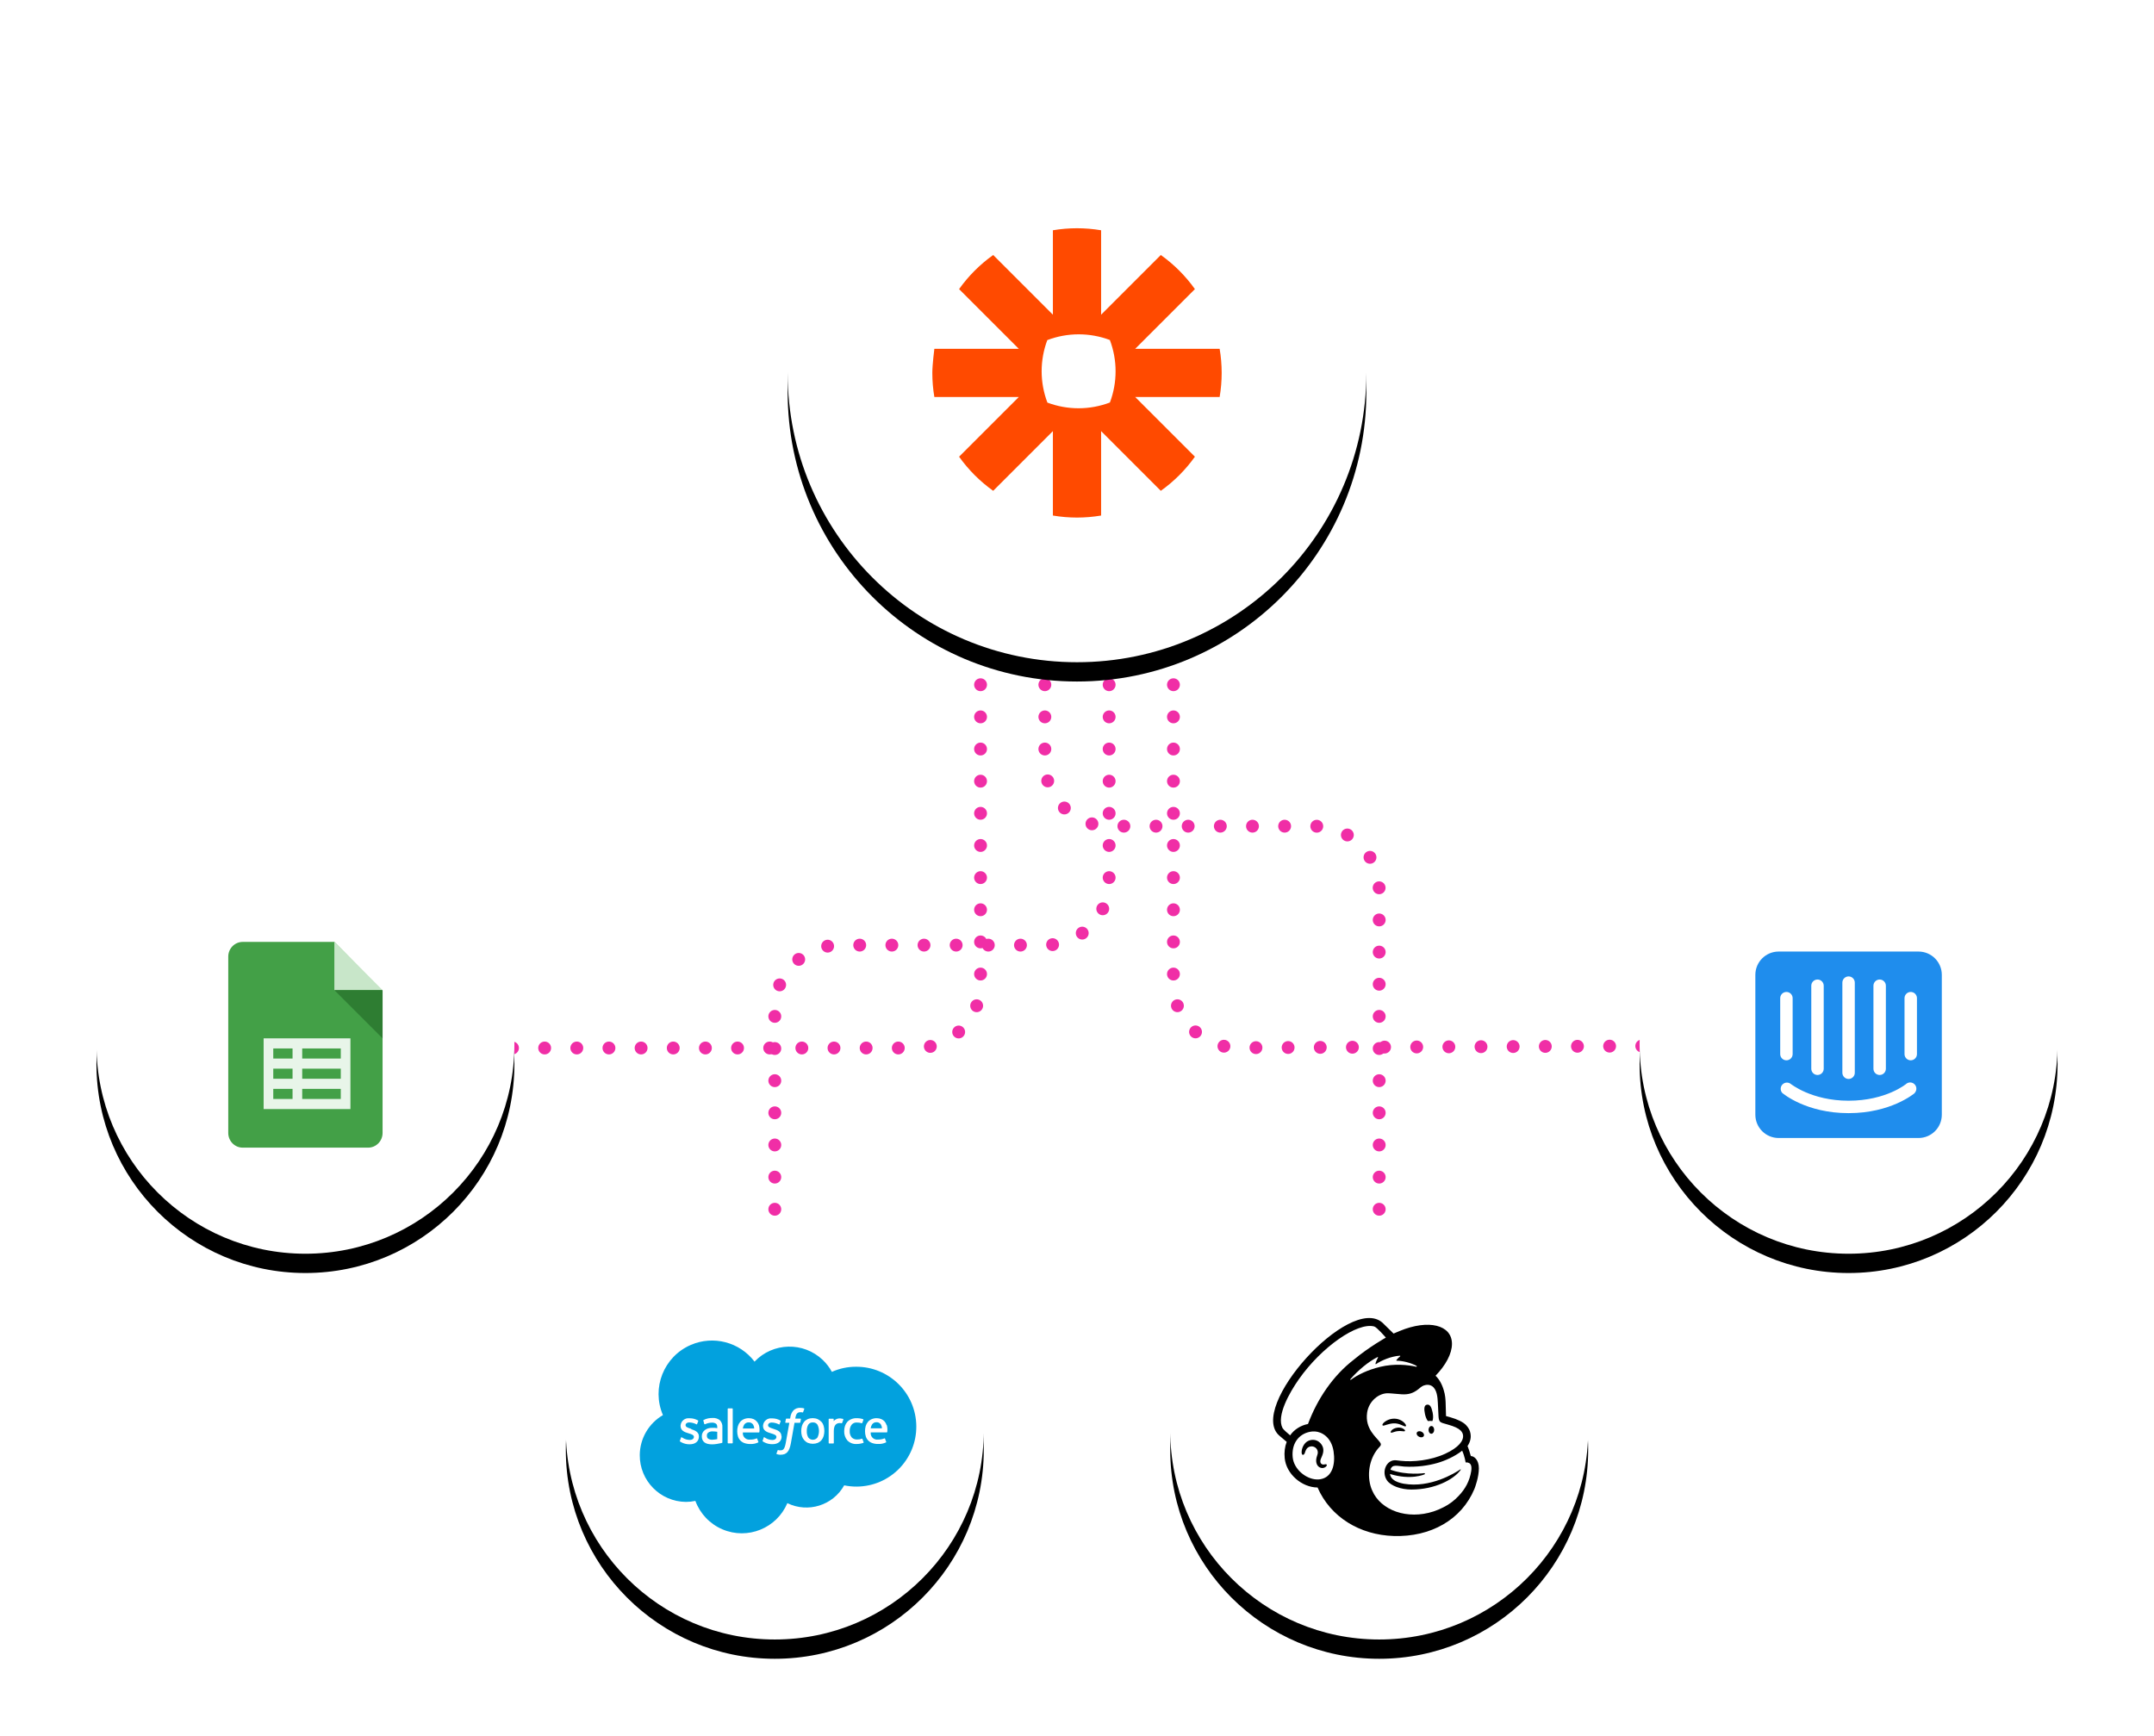 <svg style="max-width:100%;" viewBox="0 0 670 540" version="1.1" xmlns="http://www.w3.org/2000/svg" xmlns:xlink="http://www.w3.org/1999/xlink">
    <title>Zapier</title>
    <defs>
        <circle id="path-1" cx="65" cy="65" r="65"></circle>
        <filter x="-25.4%" y="-20.8%" width="150.8%" height="150.8%" filterUnits="objectBoundingBox" id="filter-2">
            <feOffset dx="0" dy="6" in="SourceAlpha" result="shadowOffsetOuter1"></feOffset>
            <feGaussianBlur stdDeviation="10" in="shadowOffsetOuter1" result="shadowBlurOuter1"></feGaussianBlur>
            <feColorMatrix values="0 0 0 0 0   0 0 0 0 0   0 0 0 0 0  0 0 0 0.25 0" type="matrix" in="shadowBlurOuter1"></feColorMatrix>
        </filter>
        <circle id="path-3" cx="65" cy="65" r="65"></circle>
        <filter x="-25.4%" y="-20.8%" width="150.8%" height="150.8%" filterUnits="objectBoundingBox" id="filter-4">
            <feOffset dx="0" dy="6" in="SourceAlpha" result="shadowOffsetOuter1"></feOffset>
            <feGaussianBlur stdDeviation="10" in="shadowOffsetOuter1" result="shadowBlurOuter1"></feGaussianBlur>
            <feColorMatrix values="0 0 0 0 0   0 0 0 0 0   0 0 0 0 0  0 0 0 0.25 0" type="matrix" in="shadowBlurOuter1"></feColorMatrix>
        </filter>
        <circle id="path-5" cx="65" cy="65" r="65"></circle>
        <filter x="-25.4%" y="-20.8%" width="150.8%" height="150.8%" filterUnits="objectBoundingBox" id="filter-6">
            <feOffset dx="0" dy="6" in="SourceAlpha" result="shadowOffsetOuter1"></feOffset>
            <feGaussianBlur stdDeviation="10" in="shadowOffsetOuter1" result="shadowBlurOuter1"></feGaussianBlur>
            <feColorMatrix values="0 0 0 0 0   0 0 0 0 0   0 0 0 0 0  0 0 0 0.25 0" type="matrix" in="shadowBlurOuter1"></feColorMatrix>
        </filter>
        <circle id="path-7" cx="65" cy="65" r="65"></circle>
        <filter x="-25.4%" y="-20.8%" width="150.8%" height="150.8%" filterUnits="objectBoundingBox" id="filter-8">
            <feOffset dx="0" dy="6" in="SourceAlpha" result="shadowOffsetOuter1"></feOffset>
            <feGaussianBlur stdDeviation="10" in="shadowOffsetOuter1" result="shadowBlurOuter1"></feGaussianBlur>
            <feColorMatrix values="0 0 0 0 0   0 0 0 0 0   0 0 0 0 0  0 0 0 0.25 0" type="matrix" in="shadowBlurOuter1"></feColorMatrix>
        </filter>
        <polygon id="path-9" points="0 64 48 64 48 0 0 0"></polygon>
        <circle id="path-11" cx="90" cy="90" r="90"></circle>
        <filter x="-18.3%" y="-15.0%" width="136.7%" height="136.7%" filterUnits="objectBoundingBox" id="filter-12">
            <feOffset dx="0" dy="6" in="SourceAlpha" result="shadowOffsetOuter1"></feOffset>
            <feGaussianBlur stdDeviation="10" in="shadowOffsetOuter1" result="shadowBlurOuter1"></feGaussianBlur>
            <feColorMatrix values="0 0 0 0 0   0 0 0 0 0   0 0 0 0 0  0 0 0 0.25 0" type="matrix" in="shadowBlurOuter1"></feColorMatrix>
        </filter>
    </defs>
    <style>
        #lines path {
            stroke-dashoffset: 8px;
            animation: strokeAnimate 0.25s linear infinite;
        }
        @keyframes strokeAnimate {
            to {
                stroke-dashoffset: 0;
            }
        }
    </style>
    <g id="zapier" stroke="none" stroke-width="1" fill="none" fill-rule="evenodd">
        <g id="lines" transform="translate(70, 201)" fill-rule="nonzero" stroke="#F02EA6" stroke-dasharray="0,10" stroke-linecap="round" stroke-width="4">
            <path d="M359,-5.68434189e-14 L359,36 C359,47.046 350.046,56 339,56 L275,56 C263.954,56 255,64.954 255,76 L255,187" transform="translate(307, 93.5) scale(-1, 1) translate(-307, -93.5) "></path>
            <path d="M275,0 L275,73 C275,84.046 266.046,93 255,93 L191,93 C179.954,93 171,101.954 171,113 L171,195"></path>
            <path d="M530,-2.27373675e-13 L530,104.915 C530,115.96 521.046,124.915 510,124.915 C509.972,124.915 509.943,124.915 509.915,124.915 L295,124" transform="translate(412.5, 62.457) scale(-1, 1) translate(-412.5, -62.457) "></path>
            <path d="M235,0 L235,105 C235,116.046 226.046,125 215,125 L0,125"></path>
        </g>
        <g id="intercom" transform="translate(510, 260)">
            <g id="Oval" fill-rule="nonzero">
                <use fill="black" fill-opacity="1" filter="url(#filter-2)" xlink:href="#path-1"></use>
                <use fill="#FFFFFF" xlink:href="#path-1"></use>
            </g>
            <path d="M86.267,67.9 C86.267,68.967 85.401,69.833 84.333,69.833 C83.266,69.833 82.4,68.967 82.4,67.9 L82.4,50.5 C82.4,49.433 83.266,48.567 84.333,48.567 C85.401,48.567 86.267,49.433 86.267,50.5 L86.267,67.9 Z M85.619,79.993 C85.3,80.244 78.156,86.267 65,86.267 C51.844,86.267 44.7,80.244 44.381,79.993 C43.666,79.199 43.728,77.978 44.521,77.263 C45.18,76.669 46.158,76.599 46.894,77.093 C47.01,77.151 53.4,82.4 65,82.4 C76.716,82.4 83.048,77.112 83.048,77.064 C83.924,76.455 85.129,76.672 85.739,77.547 C86.256,78.293 86.186,79.298 85.571,79.964 L85.619,79.993 Z M43.733,50.5 C43.733,49.433 44.599,48.567 45.667,48.567 C46.734,48.567 47.6,49.433 47.6,50.5 L47.6,67.9 C47.6,68.967 46.734,69.833 45.667,69.833 C44.599,69.833 43.733,68.967 43.733,67.9 L43.733,50.5 Z M53.4,46.633 C53.4,45.566 54.266,44.7 55.333,44.7 C56.401,44.7 57.267,45.566 57.267,46.633 L57.267,72.463 C57.267,73.53 56.401,74.396 55.333,74.396 C54.266,74.396 53.4,73.53 53.4,72.463 L53.4,46.633 Z M63.067,45.667 C63.067,44.599 63.933,43.733 65,43.733 C66.067,43.733 66.933,44.599 66.933,45.667 L66.933,73.7 C66.933,74.767 66.067,75.633 65,75.633 C63.933,75.633 63.067,74.767 63.067,73.7 L63.067,45.667 Z M72.733,46.633 C72.733,45.566 73.599,44.7 74.667,44.7 C75.734,44.7 76.6,45.566 76.6,46.633 L76.6,72.463 C76.6,73.53 75.734,74.396 74.667,74.396 C73.599,74.396 72.733,73.53 72.733,72.463 L72.733,46.633 Z M86.75,36 L43.25,36 C39.246,36 36,39.246 36,43.25 L36,86.75 C36,90.755 39.246,94 43.25,94 L86.75,94 C90.755,94 94,90.755 94,86.75 L94,43.25 C94,39.246 90.755,36 86.75,36 L86.75,36 Z" id="Fill-1" fill="#1F8DED"></path>
        </g>
        <g id="mailchimp" transform="translate(364, 380)">
            <g id="Oval" fill-rule="nonzero">
                <use fill="black" fill-opacity="1" filter="url(#filter-4)" xlink:href="#path-3"></use>
                <use fill="#FFFFFF" xlink:href="#path-3"></use>
            </g>
            <path d="M56.177,49.215 C58.366,47.624 61.368,46.146 65.301,45.188 C69.706,44.115 73.948,44.565 76.539,45.158 C76.668,45.188 76.751,44.963 76.634,44.898 C74.923,43.939 72.295,43.288 70.432,43.275 C70.34,43.274 70.287,43.169 70.343,43.095 C70.665,42.662 71.107,42.235 71.51,41.925 C71.601,41.855 71.546,41.709 71.432,41.717 C68.778,41.88 65.752,43.148 64.013,44.332 C63.926,44.39 63.816,44.313 63.837,44.213 C63.972,43.56 64.4,42.701 64.622,42.299 C64.674,42.205 64.571,42.1 64.475,42.149 C61.68,43.578 58.557,46.121 56.022,49.045 C55.933,49.149 56.065,49.295 56.177,49.215 M68.348,78.511 C68.532,80.056 70.041,80.749 70.762,81.029 C71.67,81.382 72.664,81.545 72.664,81.545 C80.843,82.95 88.489,78.28 90.211,77.104 C90.34,77.015 90.425,77.102 90.322,77.258 C90.222,77.408 90.216,77.416 90.153,77.497 C88.046,80.211 82.381,83.355 75.011,83.353 C71.797,83.353 68.584,82.222 67.405,80.485 C65.575,77.789 67.314,73.854 70.364,74.264 C70.368,74.265 71.407,74.382 71.699,74.415 C75.511,74.839 81.029,74.305 85.577,72.197 C89.738,70.269 91.309,68.146 91.073,66.428 C91.01,65.966 90.802,65.481 90.356,65.024 C89.608,64.294 88.423,63.725 86.423,63.164 C85.762,62.979 85.313,62.86 84.831,62.702 C83.971,62.42 83.547,62.191 83.45,60.579 C83.408,59.874 83.286,57.417 83.241,56.403 C83.163,54.624 82.949,52.192 81.437,51.188 C81.044,50.927 80.606,50.801 80.146,50.776 C79.695,50.755 79.47,50.835 79.379,50.851 C78.517,50.997 78.007,51.455 77.371,51.984 C75.487,53.552 73.895,53.809 72.126,53.733 C71.068,53.689 69.947,53.525 68.662,53.449 C68.413,53.433 68.162,53.418 67.912,53.405 C64.948,53.253 61.769,55.81 61.241,59.44 C60.505,64.491 64.17,67.102 65.227,68.633 C65.363,68.817 65.518,69.075 65.518,69.32 C65.518,69.614 65.329,69.846 65.142,70.044 C65.142,70.044 65.143,70.045 65.142,70.045 C62.118,73.15 61.151,78.082 62.291,82.192 C62.433,82.706 62.613,83.197 62.827,83.666 C65.501,89.905 73.795,92.81 81.897,90.168 C82.982,89.813 84.01,89.375 84.976,88.869 C86.793,87.981 88.381,86.758 89.689,85.351 C91.839,83.108 93.118,80.671 93.614,77.666 C93.858,76.059 93.501,75.436 93.014,75.137 C92.499,74.821 91.882,74.93 91.882,74.93 C91.882,74.93 91.601,73.008 90.804,71.261 C88.443,73.122 85.402,74.43 83.087,75.093 C80.415,75.858 76.801,76.446 72.768,76.207 C70.53,76.027 69.049,75.374 68.493,77.181 C73.604,79.049 79.015,78.25 79.015,78.25 C79.12,78.239 79.213,78.315 79.225,78.419 C79.233,78.504 79.181,78.59 79.106,78.622 C79.106,78.622 74.95,80.548 68.348,78.511 M57.11,42.945 C61.904,38.953 67.072,36.091 67.072,36.091 C67.072,36.091 64.288,32.867 63.448,32.629 C58.277,31.233 47.107,38.926 39.975,49.088 C37.09,53.199 32.958,60.48 34.934,64.225 C35.177,64.691 36.555,65.883 37.294,66.498 C38.531,64.704 40.555,63.405 42.85,62.959 C45.773,55.128 50.652,47.91 57.11,42.945 M50.807,71.475 C50.112,66.981 47.067,65.396 45.001,65.283 C44.427,65.254 43.894,65.305 43.453,65.393 C39.766,66.136 37.683,69.268 38.092,73.339 C38.464,77.021 42.194,80.126 45.648,80.217 C46.005,80.227 46.36,80.203 46.707,80.143 C50.445,79.507 51.424,75.455 50.807,71.475 M96,76.757 C96,79.443 94.883,82.486 94.62,83.163 C90.598,92.787 80.998,98.145 69.562,97.806 C58.9,97.489 49.808,91.872 45.828,82.716 C43.422,82.718 40.942,81.661 39.057,79.993 C37.069,78.235 35.843,75.961 35.605,73.588 C35.418,71.741 35.646,70.023 36.226,68.523 L33.991,66.634 C23.765,58.012 55.749,22.513 65.98,31.423 C66.032,31.467 69.46,34.827 69.469,34.835 C69.483,34.828 71.36,34.033 71.37,34.029 C80.342,30.319 87.624,32.11 87.632,38.03 C87.637,41.108 85.673,44.697 82.526,47.953 C83.666,49.009 84.579,50.662 85.104,52.549 C85.544,53.944 85.622,55.36 85.662,56.266 C85.717,57.521 85.777,60.443 85.784,60.496 C85.863,60.52 86.772,60.769 87.047,60.846 C89.456,61.521 91.169,62.421 92.007,63.299 C92.845,64.178 93.26,65.027 93.412,66.024 C93.553,66.828 93.533,68.248 92.471,69.837 C92.471,69.837 92.746,70.433 93.01,71.281 C93.275,72.129 93.467,72.832 93.497,72.937 C94.471,72.937 96,74.056 96,76.757 M48.632,75.579 C48.511,75.428 48.313,75.474 48.12,75.518 C47.987,75.55 47.834,75.585 47.667,75.582 C47.31,75.576 47.008,75.423 46.838,75.163 C46.617,74.824 46.63,74.318 46.874,73.738 C46.907,73.661 46.946,73.574 46.988,73.48 C47.377,72.607 48.029,71.147 47.298,69.756 C46.746,68.708 45.848,68.056 44.768,67.919 C43.732,67.789 42.665,68.172 41.983,68.922 C40.909,70.106 40.741,71.715 40.949,72.284 C41.025,72.493 41.145,72.551 41.231,72.562 C41.413,72.587 41.684,72.454 41.853,72 C41.865,71.967 41.882,71.916 41.901,71.852 C41.977,71.61 42.117,71.163 42.347,70.805 C42.625,70.372 43.057,70.074 43.564,69.965 C44.081,69.855 44.609,69.954 45.05,70.243 C45.803,70.734 46.093,71.655 45.772,72.533 C45.606,72.987 45.336,73.856 45.395,74.57 C45.516,76.015 46.406,76.595 47.205,76.656 C47.982,76.686 48.526,76.25 48.664,75.931 C48.744,75.742 48.676,75.628 48.632,75.579 M81.246,63.591 C80.76,63.583 80.358,64.115 80.346,64.78 C80.335,65.445 80.719,65.99 81.205,65.999 C81.691,66.007 82.093,65.475 82.104,64.81 C82.116,64.145 81.732,63.599 81.246,63.591 M77.403,66.943 C78.001,67.237 78.659,67.122 78.874,66.686 C79.088,66.251 78.776,65.661 78.179,65.368 C77.581,65.075 76.923,65.189 76.708,65.625 C76.494,66.06 76.805,66.65 77.403,66.943 M70.672,64.1 C69.792,64.239 69.307,64.528 68.996,64.798 C68.729,65.031 68.565,65.287 68.567,65.467 C68.567,65.553 68.604,65.603 68.634,65.628 C68.674,65.663 68.721,65.682 68.779,65.682 C68.977,65.682 69.423,65.504 69.423,65.504 C70.648,65.067 71.456,65.119 72.257,65.21 C72.699,65.26 72.908,65.288 73.005,65.136 C73.033,65.092 73.069,64.999 72.98,64.855 C72.774,64.521 71.885,63.957 70.672,64.1 M72.032,63.326 C72.708,63.622 73.124,63.818 73.286,63.646 C73.39,63.54 73.359,63.335 73.198,63.072 C72.864,62.528 72.178,61.977 71.45,61.667 C69.961,61.028 68.186,61.241 66.816,62.223 C66.364,62.554 65.935,63.012 65.997,63.291 C66.017,63.38 66.084,63.448 66.243,63.471 C66.616,63.513 67.919,62.855 69.42,62.764 C70.479,62.699 71.357,63.03 72.032,63.326 M79.236,59.883 C78.898,58.27 78.933,57.1 79.878,56.948 C80.823,56.796 81.28,57.773 81.617,59.387 C81.845,60.473 81.802,61.47 81.549,62.049 C81.112,61.987 80.638,61.989 80.142,62.049 C79.765,61.568 79.426,60.792 79.236,59.883" id="Fill-1" fill="#000000"></path>
        </g>
        <g id="salesforce" transform="translate(176, 380)">
            <g id="Oval" fill-rule="nonzero">
                <use fill="black" fill-opacity="1" filter="url(#filter-6)" xlink:href="#path-5"></use>
                <use fill="#FFFFFF" xlink:href="#path-5"></use>
            </g>
            <g id="logo" transform="translate(23, 37)">
                <path d="M35.696,6.567 C41.402,0.561 50.896,0.318 56.902,6.024 C58.043,7.108 59.006,8.364 59.757,9.747 C62.106,8.696 64.652,8.154 67.226,8.157 C77.52,8.074 85.932,16.352 86.016,26.646 C86.098,36.941 77.821,45.353 67.526,45.436 C66.203,45.446 64.882,45.316 63.586,45.047 C60.093,51.288 52.337,53.719 45.906,50.587 C42.585,58.411 33.55,62.061 25.726,58.739 C21.814,57.079 18.763,53.875 17.296,49.887 C16.33,50.092 15.344,50.196 14.356,50.197 C6.359,50.129 -0.068,43.591 -0,35.594 C0.044,30.479 2.783,25.766 7.206,23.197 C3.574,14.767 7.465,4.989 15.895,1.358 C22.906,-1.663 31.073,0.482 35.696,6.557" id="Fill-1" fill="#02A1DE"></path>
                <path d="M28.806,21.116 L27.486,21.116 C27.41,21.116 27.346,21.18 27.346,21.256 L27.346,31.837 C27.346,31.916 27.407,31.982 27.486,31.986 L28.776,31.986 C28.855,31.982 28.916,31.916 28.916,31.837 L28.916,21.267 C28.922,21.189 28.864,21.122 28.787,21.116 L28.787,21.116 L28.806,21.116 Z M49.967,24.297 L48.367,24.297 C48.42,23.916 48.508,23.541 48.626,23.177 C48.703,22.976 48.822,22.794 48.977,22.646 C49.09,22.527 49.23,22.439 49.386,22.387 C49.557,22.332 49.736,22.305 49.916,22.306 C50.053,22.294 50.191,22.294 50.327,22.306 L50.577,22.366 C50.736,22.416 50.767,22.366 50.797,22.287 L51.176,21.287 C51.203,21.22 51.169,21.145 51.102,21.119 C51.099,21.117 51.099,21.116 51.096,21.116 C50.932,21.066 50.766,21.026 50.596,20.997 C50.374,20.956 50.151,20.936 49.926,20.936 C49.153,20.892 48.394,21.168 47.827,21.697 C47.27,22.326 46.922,23.113 46.827,23.947 L46.767,24.287 L45.626,24.287 C45.539,24.285 45.467,24.351 45.456,24.436 L45.267,25.436 C45.267,25.537 45.267,25.596 45.426,25.596 L46.526,25.596 L45.416,31.806 C45.349,32.218 45.248,32.621 45.117,33.017 C45.038,33.27 44.919,33.51 44.767,33.727 C44.657,33.888 44.499,34.011 44.316,34.077 C44.132,34.133 43.94,34.16 43.746,34.157 C43.614,34.169 43.48,34.169 43.346,34.157 C43.252,34.138 43.163,34.108 43.077,34.066 C43.008,34.038 42.928,34.069 42.897,34.136 L42.526,35.136 C42.498,35.211 42.533,35.294 42.606,35.327 C42.754,35.38 42.904,35.422 43.056,35.456 C43.295,35.51 43.541,35.533 43.786,35.526 C44.202,35.533 44.614,35.469 45.007,35.337 C45.361,35.202 45.676,34.983 45.926,34.697 C46.209,34.371 46.428,33.995 46.566,33.587 C46.764,33.044 46.91,32.486 47.007,31.916 L48.126,25.587 L49.757,25.587 C49.837,25.596 49.913,25.544 49.937,25.466 L50.126,24.466 C50.138,24.395 50.09,24.328 50.02,24.317 C50.019,24.317 50.017,24.317 50.017,24.317 L49.956,24.317 L49.967,24.297 Z M63.267,24.377 C62.995,24.305 62.717,24.258 62.437,24.236 C61.998,24.191 61.556,24.264 61.157,24.447 C60.831,24.584 60.542,24.797 60.316,25.067 L60.316,24.466 C60.322,24.39 60.264,24.323 60.188,24.317 L60.187,24.317 L58.897,24.317 C58.818,24.323 58.755,24.387 58.756,24.466 L58.756,31.877 C58.756,31.959 58.824,32.026 58.907,32.026 L60.206,32.026 C60.288,32.026 60.356,31.959 60.356,31.877 L60.356,28.166 C60.346,27.727 60.404,27.288 60.526,26.866 C60.611,26.593 60.758,26.343 60.956,26.137 C61.127,25.966 61.337,25.84 61.566,25.767 C61.781,25.703 62.002,25.669 62.227,25.666 C62.408,25.672 62.589,25.695 62.767,25.736 C62.858,25.748 62.941,25.686 62.956,25.596 C63.047,25.366 63.285,24.686 63.327,24.596 C63.353,24.524 63.319,24.445 63.245,24.416 L63.267,24.377 Z M24.116,30.666 C23.674,30.756 23.227,30.817 22.776,30.846 C22.27,30.921 21.756,30.819 21.317,30.556 C21.201,30.482 21.102,30.383 21.026,30.267 C20.916,30.072 20.864,29.849 20.877,29.627 C20.834,29.238 21,28.858 21.317,28.627 C21.741,28.346 22.25,28.218 22.756,28.267 C23.204,28.276 23.652,28.317 24.096,28.387 L24.096,30.646 L24.116,30.666 Z M25.697,26.966 C25.764,26.157 25.474,25.358 24.907,24.776 C24.256,24.274 23.445,24.029 22.627,24.087 C22.18,24.09 21.735,24.131 21.297,24.206 C20.765,24.308 20.255,24.497 19.787,24.767 C19.744,24.823 19.744,24.901 19.787,24.956 L20.067,25.966 C20.09,26.032 20.16,26.067 20.227,26.047 L20.306,26.047 C20.98,25.721 21.718,25.549 22.466,25.547 C22.901,25.517 23.331,25.63 23.697,25.866 C23.966,26.076 24.107,26.366 24.107,27.047 L24.107,27.256 C23.677,27.197 23.287,27.157 23.287,27.157 L22.517,27.157 C22.105,27.157 21.695,27.209 21.297,27.317 C20.936,27.424 20.599,27.593 20.297,27.817 C19.642,28.267 19.265,29.023 19.297,29.817 C19.287,30.206 19.366,30.593 19.526,30.947 C19.671,31.253 19.89,31.518 20.166,31.716 C20.466,31.93 20.806,32.078 21.166,32.157 C21.596,32.252 22.035,32.298 22.477,32.297 C22.983,32.295 23.488,32.252 23.986,32.166 C24.486,32.087 25.067,31.966 25.236,31.927 L25.587,31.837 C25.654,31.814 25.701,31.748 25.697,31.677 L25.697,26.966 Z M32.066,27.357 C32.114,26.942 32.251,26.544 32.467,26.186 C32.776,25.709 33.319,25.436 33.886,25.466 C34.447,25.428 34.983,25.706 35.276,26.186 C35.483,26.543 35.596,26.945 35.606,27.357 L32.066,27.357 Z M36.356,25.146 C36.092,24.851 35.767,24.611 35.407,24.447 C34.958,24.256 34.474,24.157 33.986,24.157 C33.422,24.143 32.864,24.253 32.346,24.477 C31.902,24.677 31.509,24.974 31.197,25.346 C30.887,25.727 30.66,26.166 30.526,26.637 C30.378,27.151 30.303,27.681 30.306,28.216 C30.302,28.756 30.38,29.291 30.537,29.806 C30.828,30.784 31.573,31.561 32.536,31.896 C33.114,32.102 33.724,32.2 34.337,32.187 C35.206,32.239 36.072,32.066 36.856,31.686 C36.916,31.686 36.967,31.596 36.856,31.448 L36.526,30.537 C36.502,30.462 36.425,30.422 36.35,30.445 L36.346,30.447 C35.714,30.712 35.032,30.837 34.346,30.817 C33.254,30.98 32.236,30.226 32.074,29.134 C32.047,28.956 32.044,28.774 32.066,28.596 L37.066,28.596 C37.139,28.593 37.197,28.538 37.206,28.466 C37.304,27.755 37.257,27.03 37.066,26.337 C36.928,25.896 36.691,25.494 36.377,25.157 L36.356,25.146 Z M71.826,27.317 C71.874,26.902 72.01,26.503 72.227,26.146 C72.528,25.674 73.056,25.396 73.617,25.416 C74.177,25.378 74.713,25.657 75.007,26.137 C75.213,26.492 75.326,26.895 75.335,27.306 L71.806,27.306 L71.826,27.317 Z M76.766,26.317 C76.644,25.893 76.433,25.502 76.147,25.166 C75.868,24.858 75.528,24.613 75.147,24.447 C74.698,24.256 74.215,24.157 73.727,24.157 C73.162,24.143 72.603,24.253 72.085,24.477 C71.642,24.677 71.249,24.974 70.936,25.346 C70.627,25.727 70.4,26.166 70.266,26.637 C70.123,27.154 70.055,27.689 70.067,28.227 C70.064,28.762 70.141,29.294 70.296,29.806 C70.591,30.78 71.335,31.553 72.296,31.887 C72.874,32.093 73.484,32.191 74.097,32.176 C74.966,32.228 75.832,32.056 76.617,31.677 C76.677,31.677 76.727,31.587 76.617,31.436 L76.285,30.526 C76.263,30.453 76.184,30.412 76.111,30.436 C76.109,30.436 76.108,30.436 76.106,30.436 C75.474,30.701 74.791,30.828 74.106,30.806 C73.013,30.965 71.999,30.206 71.841,29.113 C71.816,28.936 71.814,28.755 71.835,28.576 L76.835,28.576 C76.909,28.573 76.966,28.517 76.977,28.447 C77.076,27.732 77.028,27.003 76.835,26.306 L76.766,26.317 Z M69.266,30.637 C69.246,30.562 69.171,30.517 69.097,30.537 C68.876,30.623 68.65,30.688 68.415,30.727 C68.151,30.767 67.883,30.788 67.617,30.787 C66.993,30.82 66.383,30.591 65.936,30.157 C65.475,29.596 65.249,28.88 65.306,28.157 C65.273,27.47 65.471,26.79 65.867,26.227 C66.257,25.733 66.868,25.462 67.496,25.506 C68.022,25.497 68.544,25.572 69.046,25.727 C69.112,25.747 69.183,25.712 69.206,25.646 C69.335,25.287 69.436,25.037 69.567,24.646 C69.591,24.579 69.558,24.505 69.493,24.479 C69.49,24.477 69.489,24.477 69.487,24.477 C69.16,24.363 68.826,24.279 68.487,24.227 C68.121,24.177 67.754,24.152 67.386,24.157 C66.828,24.148 66.272,24.258 65.757,24.477 C65.291,24.666 64.874,24.956 64.535,25.326 C64.216,25.698 63.974,26.13 63.827,26.596 C63.661,27.108 63.581,27.64 63.586,28.177 C63.538,29.241 63.895,30.285 64.585,31.096 C65.349,31.864 66.407,32.263 67.487,32.187 C68.197,32.188 68.9,32.062 69.567,31.817 C69.629,31.782 69.656,31.703 69.626,31.637 L69.266,30.637 Z M55.267,30.166 C54.66,30.953 53.529,31.099 52.742,30.492 C52.62,30.398 52.511,30.288 52.416,30.166 C52.078,29.556 51.917,28.863 51.956,28.166 C51.914,27.47 52.075,26.776 52.416,26.166 C52.73,25.697 53.273,25.433 53.836,25.477 C54.403,25.433 54.949,25.697 55.267,26.166 C55.901,27.424 55.901,28.909 55.267,30.166 L55.267,30.166 Z M56.486,25.317 C56.178,24.95 55.792,24.655 55.356,24.456 C54.352,24.037 53.221,24.037 52.217,24.456 C51.783,24.657 51.401,24.95 51.096,25.317 C50.791,25.691 50.568,26.122 50.437,26.587 C50.148,27.616 50.148,28.706 50.437,29.736 C50.584,30.189 50.822,30.608 51.136,30.966 C51.444,31.331 51.83,31.622 52.267,31.817 C53.273,32.225 54.4,32.225 55.407,31.817 C55.843,31.622 56.23,31.331 56.535,30.966 C56.84,30.593 57.066,30.16 57.197,29.697 C57.486,28.666 57.486,27.576 57.197,26.547 C57.066,26.082 56.84,25.651 56.535,25.276 L56.486,25.317 Z M44.066,29.767 L44.066,29.767 C44.066,28.377 42.837,27.866 41.676,27.506 L41.526,27.456 C40.657,27.177 39.907,26.956 39.907,26.357 C39.907,25.857 40.346,25.506 41.026,25.506 C41.803,25.52 42.568,25.715 43.257,26.076 C43.315,26.134 43.408,26.134 43.467,26.076 L43.827,25.076 C43.849,25 43.809,24.919 43.736,24.887 C42.971,24.445 42.1,24.213 41.217,24.216 L41.066,24.216 C39.722,24.061 38.507,25.026 38.352,26.369 C38.343,26.439 38.339,26.508 38.337,26.576 C38.337,28.047 39.577,28.517 40.736,28.846 L40.926,28.907 C41.776,29.166 42.507,29.407 42.507,29.986 C42.507,30.526 42.036,30.936 41.267,30.936 C40.486,30.93 39.724,30.706 39.066,30.287 L38.776,30.096 C38.718,30.04 38.624,30.04 38.566,30.096 L38.566,30.157 L38.217,31.157 C38.166,31.209 38.166,31.293 38.217,31.346 C38.377,31.456 38.544,31.556 38.717,31.646 C39.505,32.062 40.386,32.269 41.276,32.246 C43.036,32.246 44.126,31.326 44.126,29.826 L44.066,29.767 Z M16.017,27.477 L15.867,27.427 C14.996,27.146 14.246,26.927 14.246,26.326 C14.246,25.826 14.687,25.477 15.367,25.477 C16.143,25.491 16.907,25.686 17.596,26.047 C17.654,26.104 17.747,26.104 17.806,26.047 L18.197,25.047 C18.218,24.97 18.18,24.889 18.107,24.857 C17.34,24.415 16.471,24.183 15.586,24.186 L15.416,24.186 C14.072,24.032 12.857,24.994 12.701,26.34 C12.694,26.409 12.688,26.477 12.687,26.547 C12.687,27.997 13.906,28.497 15.066,28.826 L15.257,28.887 C16.107,29.146 16.837,29.387 16.837,29.966 C16.837,30.506 16.366,30.916 15.597,30.916 C14.796,30.922 14.011,30.697 13.336,30.267 L13.066,30.107 C13.008,30.055 12.919,30.061 12.868,30.119 C12.851,30.139 12.841,30.162 12.836,30.186 L12.486,31.186 C12.437,31.241 12.437,31.323 12.486,31.377 C12.648,31.486 12.813,31.585 12.986,31.677 C13.774,32.092 14.655,32.298 15.546,32.276 C17.306,32.276 18.396,31.346 18.396,29.837 C18.396,28.447 17.157,27.947 16.006,27.576 L16.017,27.477 Z" id="Fill-4" fill="#FFFFFF"></path>
            </g>
        </g>
        <g id="sheets" transform="translate(30, 260)">
            <g id="Oval" fill-rule="nonzero">
                <use fill="black" fill-opacity="1" filter="url(#filter-8)" xlink:href="#path-7"></use>
                <use fill="#FFFFFF" xlink:href="#path-7"></use>
            </g>
            <g id="Group-9" transform="translate(41, 33)">
                <path d="M4.5,64 C2.014,64 0,61.954 0,59.429 L0,4.571 C0,2.046 2.014,0 4.5,0 L33,0 L48,15.238 L48,59.429 C48,61.954 45.986,64 43.5,64 L4.5,64 Z" id="Fill-1" fill="#43A047"></path>
                <polygon id="Fill-3" fill="#C8E6C9" points="48 15 33 15 33 0"></polygon>
                <polygon id="Fill-5" fill="#2E7D32" points="33 15 48 30 48 15"></polygon>
                <mask id="mask-10" fill="white">
                    <use xlink:href="#path-9"></use>
                </mask>
                <g id="Clip-8"></g>
                <path d="M23,36.286 L35,36.286 L35,33.143 L23,33.143 L23,36.286 Z M23,42.571 L35,42.571 L35,39.429 L23,39.429 L23,42.571 Z M23,48.857 L35,48.857 L35,45.714 L23,45.714 L23,48.857 Z M14,48.857 L20,48.857 L20,45.714 L14,45.714 L14,48.857 Z M14,42.571 L20,42.571 L20,39.429 L14,39.429 L14,42.571 Z M14,36.286 L20,36.286 L20,33.143 L14,33.143 L14,36.286 Z M35,30 L14,30 L11,30 L11,33.143 L11,36.286 L11,39.429 L11,42.571 L11,45.714 L11,48.857 L11,52 L38,52 L38,48.857 L38,45.714 L38,42.571 L38,39.429 L38,36.286 L38,33.143 L38,30 L35,30 Z" id="Fill-7" fill="#E8F5E9" mask="url(#mask-10)"></path>
            </g>
        </g>
        <g transform="translate(245, 26)">
            <g id="Oval" fill-rule="nonzero">
                <use fill="black" fill-opacity="1" filter="url(#filter-12)" xlink:href="#path-11"></use>
                <use fill="#FFFFFF" xlink:href="#path-11"></use>
            </g>
            <path d="M134.37,82.5 L108.105,82.5 L126.675,63.93 C125.217,61.883 123.591,59.961 121.815,58.185 C120.037,56.409 118.116,54.783 116.07,53.325 L97.5,71.895 L97.5,45.63 C95.022,45.212 92.514,45.002 90,45 C87.487,45.002 84.978,45.213 82.5,45.63 L82.5,71.895 L63.93,53.325 C61.883,54.782 59.961,56.407 58.185,58.185 C56.407,59.962 54.783,61.884 53.325,63.93 L71.895,82.5 L45.63,82.5 C45.63,82.5 45,87.435 45,90 C45,92.514 45.212,95.022 45.63,97.5 L71.895,97.5 L53.325,116.07 C56.245,120.169 59.831,123.753 63.93,126.675 L82.5,108.105 L82.5,134.37 C84.978,134.787 87.487,134.997 90,135 C92.514,134.999 95.022,134.787 97.5,134.37 L97.5,108.105 L116.07,126.675 C118.116,125.217 120.037,123.593 121.815,121.815 C123.591,120.037 125.216,118.116 126.675,116.07 L108.105,97.5 L134.37,97.5 C134.787,95.022 134.999,92.514 135,90 C134.999,87.487 134.787,84.978 134.37,82.5 M102,89.5 C102.002,92.815 101.404,96.104 100.237,99.206 C97.126,100.387 93.827,100.994 90.5,101 C87.185,101 83.897,100.402 80.794,99.237 C79.612,96.126 79.005,92.827 79,89.5 C79,86.185 79.598,82.897 80.763,79.794 C83.873,78.612 87.173,78.003 90.5,78 C93.82,77.995 97.113,78.593 100.221,79.763 C101.397,82.874 102.002,86.174 102,89.5" id="Fill-1" fill="#FF4A00"></path>
        </g>
    </g>
</svg>